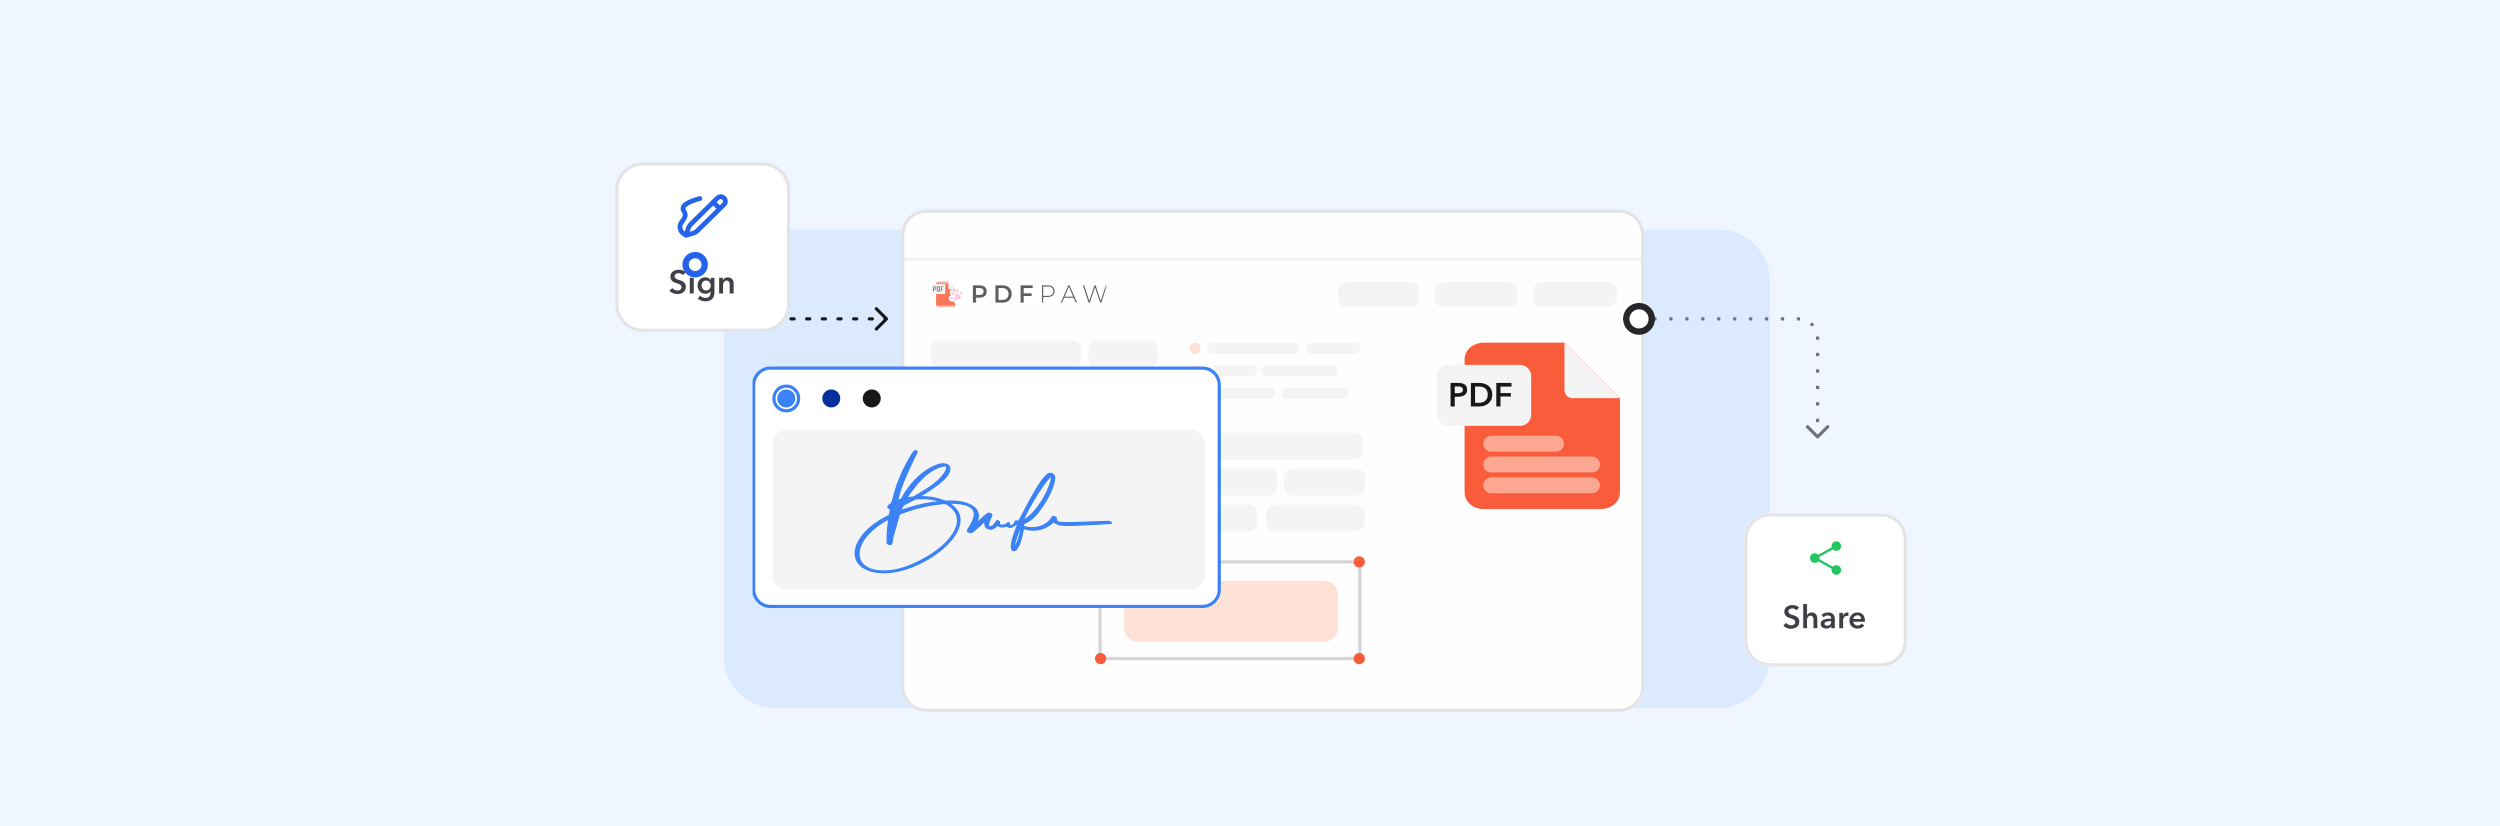 <svg width="784" height="259" viewBox="0 0 784 259" fill="none" xmlns="http://www.w3.org/2000/svg">
<rect width="784" height="259" fill="#EFF6FF"/>
<rect x="182" width="420" height="259" fill="#EFF6FF"/>
<path d="M227 88C227 79.163 234.163 72 243 72H539C547.837 72 555 79.163 555 88V206C555 214.837 547.837 222 539 222H243C234.163 222 227 214.837 227 206V88Z" fill="#DBEAFE"/>
<g clip-path="url(#clip0_861_13356)">
<g filter="url(#filter0_d_861_13356)">
<mask id="mask0_861_13356" style="mask-type:luminance" maskUnits="userSpaceOnUse" x="279" y="43" width="234" height="159">
<path d="M504.733 43.871H287.489C283.204 43.871 279.73 47.343 279.73 51.627V193.349C279.73 197.633 283.204 201.105 287.489 201.105H504.733C509.018 201.105 512.492 197.633 512.492 193.349V51.627C512.492 47.343 509.018 43.871 504.733 43.871Z" fill="white"/>
</mask>
<g mask="url(#mask0_861_13356)">
<path d="M505.616 43.871H287.311C283.514 43.871 280.436 47.253 280.436 51.425V197.782C280.436 201.953 283.514 205.335 287.311 205.335H505.616C509.413 205.335 512.491 201.953 512.491 197.782V51.425C512.491 47.253 509.413 43.871 505.616 43.871Z" fill="#FEFEFE"/>
<path d="M402.874 85.471H377.358C376.418 85.471 375.656 86.26 375.656 87.234C375.656 88.207 376.418 88.997 377.358 88.997H402.874C403.813 88.997 404.575 88.207 404.575 87.234C404.575 86.26 403.813 85.471 402.874 85.471Z" fill="#F4F4F5"/>
<path d="M421.927 85.471H408.384C407.45 85.471 406.691 86.26 406.691 87.234C406.691 88.207 407.45 88.997 408.384 88.997H421.927C422.861 88.997 423.619 88.207 423.619 87.234C423.619 86.26 422.861 85.471 421.927 85.471Z" fill="#F4F4F5"/>
<path d="M389.45 92.522H377.38C376.428 92.522 375.656 93.311 375.656 94.285C375.656 95.258 376.428 96.047 377.38 96.047H389.45C390.402 96.047 391.174 95.258 391.174 94.285C391.174 93.311 390.402 92.522 389.45 92.522Z" fill="#F4F4F5"/>
<path d="M414.852 92.522H394.297C393.351 92.522 392.584 93.311 392.584 94.285C392.584 95.258 393.351 96.047 394.297 96.047H414.852C415.799 96.047 416.565 95.258 416.565 94.285C416.565 93.311 415.799 92.522 414.852 92.522Z" fill="#F4F4F5"/>
<path d="M327.397 124.956H292.018C290.685 124.956 289.605 126.219 289.605 127.776V130.596C289.605 132.154 290.685 133.417 292.018 133.417H327.397C328.73 133.417 329.81 132.154 329.81 130.596V127.776C329.81 126.219 328.73 124.956 327.397 124.956Z" fill="#F4F4F5"/>
<path d="M317.43 113.675H292.816C291.043 113.675 289.605 114.937 289.605 116.495V119.315C289.605 120.873 291.043 122.136 292.816 122.136H317.43C319.203 122.136 320.64 120.873 320.64 119.315V116.495C320.64 114.937 319.203 113.675 317.43 113.675Z" fill="#F4F4F5"/>
<path d="M367.883 113.675H326.296C324.731 113.675 323.461 114.937 323.461 116.495V119.315C323.461 120.873 324.731 122.136 326.296 122.136H367.883C369.449 122.136 370.718 120.873 370.718 119.315V116.495C370.718 114.937 369.449 113.675 367.883 113.675Z" fill="#F4F4F5"/>
<path d="M421.735 113.675H376.836C375.406 113.675 374.246 114.937 374.246 116.495V119.315C374.246 120.873 375.406 122.136 376.836 122.136H421.735C423.165 122.136 424.325 120.873 424.325 119.315V116.495C424.325 114.937 423.165 113.675 421.735 113.675Z" fill="#F4F4F5"/>
<path d="M397.205 136.237H421.818C423.591 136.237 425.029 137.5 425.029 139.058V141.878C425.029 143.436 423.591 144.698 421.818 144.698H397.205C395.432 144.698 393.994 143.436 393.994 141.878V139.058C393.994 137.5 395.432 136.237 397.205 136.237Z" fill="#F4F4F5"/>
<path d="M346.751 136.237H388.338C389.904 136.237 391.174 137.5 391.174 139.058V141.878C391.174 143.436 389.904 144.698 388.338 144.698H346.751C345.186 144.698 343.916 143.436 343.916 141.878V139.058C343.916 137.5 345.186 136.237 346.751 136.237Z" fill="#F4F4F5"/>
<path d="M292.901 136.237H337.799C339.23 136.237 340.389 137.5 340.389 139.058V141.878C340.389 143.436 339.23 144.698 337.799 144.698H292.901C291.47 144.698 290.311 143.436 290.311 141.878V139.058C290.311 137.5 291.47 136.237 292.901 136.237Z" fill="#F4F4F5"/>
<path d="M394.926 124.956H335.226C333.793 124.956 332.631 126.219 332.631 127.776V130.596C332.631 132.154 333.793 133.417 335.226 133.417H394.926C396.359 133.417 397.522 132.154 397.522 130.596V127.776C397.522 126.219 396.359 124.956 394.926 124.956Z" fill="#F4F4F5"/>
<path d="M422.402 124.956H402.263C400.813 124.956 399.637 126.219 399.637 127.776V130.596C399.637 132.154 400.813 133.417 402.263 133.417H422.402C423.853 133.417 425.029 132.154 425.029 130.596V127.776C425.029 126.219 423.853 124.956 422.402 124.956Z" fill="#F4F4F5"/>
<path d="M373.54 87.234C373.54 86.26 372.751 85.471 371.777 85.471C370.803 85.471 370.014 86.26 370.014 87.234C370.014 88.207 370.803 88.997 371.777 88.997C372.751 88.997 373.54 88.207 373.54 87.234Z" fill="#FEE2D6"/>
<path d="M373.54 94.285C373.54 93.311 372.751 92.522 371.777 92.522C370.803 92.522 370.014 93.311 370.014 94.285C370.014 95.258 370.803 96.047 371.777 96.047C372.751 96.047 373.54 95.258 373.54 94.285Z" fill="#FEE2D6"/>
<path d="M395.124 99.573H377.349C376.414 99.573 375.656 100.362 375.656 101.335C375.656 102.309 376.414 103.098 377.349 103.098H395.124C396.058 103.098 396.816 102.309 396.816 101.335C396.816 100.362 396.058 99.573 395.124 99.573Z" fill="#F4F4F5"/>
<path d="M418.399 99.573H400.624C399.69 99.573 398.932 100.362 398.932 101.335C398.932 102.309 399.69 103.098 400.624 103.098H418.399C419.334 103.098 420.092 102.309 420.092 101.335C420.092 100.362 419.334 99.573 418.399 99.573Z" fill="#F4F4F5"/>
<path d="M373.54 101.335C373.54 100.362 372.751 99.573 371.777 99.573C370.803 99.573 370.014 100.362 370.014 101.335C370.014 102.309 370.803 103.098 371.777 103.098C372.751 103.098 373.54 102.309 373.54 101.335Z" fill="#FEE2D6"/>
<g opacity="0.84">
<path d="M344.147 66.24H289.178V74.293H344.147V66.24Z" fill="white"/>
<mask id="mask1_861_13356" style="mask-type:luminance" maskUnits="userSpaceOnUse" x="288" y="66" width="56" height="9">
<path d="M343.917 66.434H288.9V74.189H343.917V66.434Z" fill="white"/>
</mask>
<g mask="url(#mask1_861_13356)">
<path d="M296.751 68.799V73.503C296.751 73.941 296.411 74.296 295.992 74.296H291.312C290.892 74.296 290.553 73.941 290.553 73.503V67.033C290.553 66.595 290.892 66.24 291.312 66.24H294.446L296.751 68.799Z" fill="#F85C3A"/>
<path d="M296.75 68.799H294.951C294.672 68.799 294.445 68.562 294.445 68.27V66.24L296.75 68.799Z" fill="#F2F3F5"/>
<path d="M293.304 70.189H289.277C289.222 70.189 289.178 70.121 289.178 70.037V67.257C289.178 67.172 289.222 67.105 289.277 67.105H293.304C293.359 67.105 293.404 67.172 293.404 67.257V70.037C293.404 70.121 293.359 70.189 293.304 70.189Z" fill="#F2F3F5"/>
<path d="M289.767 69.449C289.738 69.449 289.713 69.442 289.689 69.43C289.666 69.418 289.654 69.398 289.654 69.371V67.901C289.654 67.88 289.662 67.862 289.678 67.848C289.695 67.833 289.716 67.825 289.741 67.825H290.156C290.242 67.825 290.321 67.842 290.392 67.873C290.463 67.905 290.518 67.957 290.56 68.029C290.6 68.1 290.621 68.196 290.621 68.314V68.332C290.621 68.45 290.6 68.546 290.558 68.617C290.515 68.689 290.458 68.741 290.385 68.774C290.313 68.806 290.232 68.823 290.143 68.823H289.88V69.371C289.88 69.398 289.868 69.418 289.844 69.43C289.821 69.442 289.795 69.449 289.767 69.449ZM289.88 68.636H290.143C290.222 68.636 290.284 68.612 290.329 68.565C290.374 68.518 290.396 68.445 290.396 68.348V68.321C290.396 68.223 290.374 68.15 290.329 68.104C290.284 68.058 290.222 68.034 290.143 68.034H289.88V68.636Z" fill="#3D4144"/>
<path d="M290.914 69.449C290.885 69.449 290.861 69.441 290.842 69.427C290.823 69.412 290.814 69.394 290.814 69.373V67.901C290.814 67.88 290.823 67.862 290.842 67.848C290.86 67.833 290.885 67.825 290.914 67.825H291.29C291.38 67.825 291.461 67.842 291.534 67.874C291.607 67.907 291.664 67.959 291.706 68.032C291.748 68.105 291.769 68.201 291.769 68.321V68.954C291.769 69.074 291.748 69.17 291.706 69.242C291.664 69.315 291.607 69.368 291.534 69.4C291.461 69.433 291.38 69.449 291.29 69.449L290.914 69.449ZM291.04 69.24H291.29C291.37 69.24 291.432 69.217 291.477 69.17C291.521 69.123 291.543 69.051 291.543 68.954V68.321C291.543 68.223 291.521 68.15 291.477 68.104C291.432 68.058 291.37 68.034 291.29 68.034H291.04V69.24Z" fill="#3D4144"/>
<path d="M292.144 69.449C292.115 69.449 292.09 69.442 292.066 69.43C292.043 69.418 292.031 69.398 292.031 69.371V67.903C292.031 67.878 292.042 67.859 292.063 67.846C292.084 67.832 292.107 67.825 292.131 67.825H292.877C292.902 67.825 292.921 67.837 292.932 67.859C292.943 67.881 292.949 67.904 292.949 67.927C292.949 67.956 292.943 67.981 292.931 68.002C292.919 68.023 292.901 68.034 292.877 68.034H292.257V68.543H292.586C292.61 68.543 292.628 68.552 292.64 68.572C292.652 68.591 292.658 68.613 292.658 68.638C292.658 68.659 292.652 68.679 292.641 68.699C292.63 68.719 292.611 68.729 292.586 68.729H292.257V69.371C292.257 69.398 292.245 69.418 292.221 69.43C292.198 69.442 292.172 69.449 292.144 69.449Z" fill="#3D4144"/>
<g filter="url(#filter1_d_861_13356)">
<path d="M294.016 70.189C294.451 69.608 295.178 70.136 295.33 70.431C295.33 70.431 295.143 69.174 295.939 69.046C296.736 68.919 296.969 69.369 297.05 70.085C297.05 70.085 297.633 69.617 298.072 70.171C298.511 70.725 298.123 71.424 297.612 71.772C297.612 71.772 299.842 74.685 300.441 76.853L297.72 78.383C297.72 78.383 296.524 76.993 295.177 73.483C295.177 73.483 294.006 74.002 293.504 72.581C293.264 71.854 294.211 71.682 294.211 71.682C294.211 71.682 293.653 70.674 294.016 70.189Z" fill="white"/>
<path d="M295.863 71.177C296.15 71.045 296.381 71.23 296.513 71.381C296.632 71.519 296.794 71.611 296.971 71.629C297.074 71.64 297.179 71.693 297.246 71.84C297.362 72.096 297.337 72.4 297.075 72.677C296.953 72.807 296.655 72.694 296.42 72.803C296.182 72.913 296.095 73.213 295.914 73.232C295.531 73.272 295.282 73.114 295.208 72.782C295.161 72.571 295.219 72.427 295.299 72.332C295.412 72.197 295.475 72.022 295.471 71.843C295.468 71.645 295.53 71.332 295.863 71.177Z" fill="#FFBFDE"/>
<path d="M296.571 70.227C296.563 69.907 296.376 69.653 296.154 69.659C295.932 69.665 295.758 69.929 295.766 70.248C295.774 70.567 295.96 70.822 296.182 70.816C296.405 70.81 296.578 70.546 296.571 70.227Z" fill="#FFBFDE"/>
<path d="M297.703 71.049C297.803 70.794 297.741 70.525 297.563 70.449C297.386 70.372 297.16 70.517 297.06 70.772C296.959 71.027 297.022 71.296 297.199 71.372C297.377 71.449 297.602 71.304 297.703 71.049Z" fill="#FFBFDE"/>
<path d="M295.187 71.436C295.351 71.269 295.307 70.943 295.088 70.707C294.87 70.47 294.559 70.414 294.394 70.58C294.23 70.746 294.274 71.073 294.493 71.309C294.712 71.546 295.023 71.602 295.187 71.436Z" fill="#FFBFDE"/>
<path d="M294.93 72.652C294.969 72.448 294.783 72.238 294.515 72.183C294.247 72.127 293.999 72.248 293.96 72.451C293.922 72.655 294.107 72.865 294.375 72.92C294.643 72.976 294.892 72.856 294.93 72.652Z" fill="#FFBFDE"/>
</g>
<path d="M338.379 72.905L336.617 67.49H337.017L338.69 72.665H338.491L340.215 67.49H340.578L342.287 72.665H342.095L343.783 67.49H344.153L342.399 72.905H341.999L340.341 67.9H340.437L338.779 72.905H338.379Z" fill="#3D4144"/>
<path d="M329.633 72.905L332.016 67.49H332.394L334.777 72.905H334.37L332.12 67.737H332.283L330.04 72.905H329.633ZM330.506 71.381L330.632 71.048H333.734L333.859 71.381H330.506Z" fill="#3D4144"/>
<path d="M323.762 72.905V67.49H325.62C326.053 67.49 326.426 67.562 326.737 67.707C327.048 67.851 327.288 68.06 327.455 68.333C327.623 68.601 327.707 68.929 327.707 69.316C327.707 69.692 327.623 70.017 327.455 70.29C327.288 70.564 327.048 70.772 326.737 70.917C326.426 71.061 326.053 71.133 325.62 71.133H323.969L324.139 70.948V72.905H323.762ZM324.139 70.971L323.969 70.778H325.62C326.177 70.778 326.599 70.651 326.885 70.398C327.176 70.141 327.322 69.78 327.322 69.316C327.322 68.846 327.176 68.485 326.885 68.233C326.599 67.975 326.177 67.846 325.62 67.846H323.969L324.139 67.652V70.971Z" fill="#3D4144"/>
<path d="M317.945 69.981H320.528V70.832H317.945V69.981ZM318.027 72.905H317.064V67.49H320.846V68.333H318.027V72.905Z" fill="#3D4144"/>
<path d="M309.172 72.905V67.49H311.437C312 67.49 312.493 67.603 312.917 67.83C313.342 68.057 313.673 68.372 313.91 68.774C314.146 69.176 314.264 69.651 314.264 70.197C314.264 70.739 314.146 71.213 313.91 71.621C313.673 72.023 313.342 72.338 312.917 72.564C312.493 72.791 312 72.905 311.437 72.905H309.172ZM310.135 72.054H311.393C311.782 72.054 312.118 71.977 312.399 71.822C312.686 71.667 312.905 71.451 313.058 71.172C313.216 70.894 313.295 70.569 313.295 70.197C313.295 69.821 313.216 69.496 313.058 69.223C312.905 68.944 312.686 68.728 312.399 68.573C312.118 68.418 311.782 68.341 311.393 68.341H310.135V72.054Z" fill="#3D4144"/>
<path d="M302.098 72.905V67.49H304.229C304.688 67.49 305.081 67.567 305.406 67.722C305.737 67.877 305.991 68.099 306.169 68.387C306.346 68.676 306.435 69.019 306.435 69.416C306.435 69.813 306.346 70.156 306.169 70.445C305.991 70.734 305.737 70.956 305.406 71.11C305.081 71.265 304.688 71.342 304.229 71.342H302.631L303.06 70.87V72.905H302.098ZM303.06 70.979L302.631 70.491H304.185C304.609 70.491 304.928 70.398 305.14 70.213C305.357 70.022 305.466 69.757 305.466 69.416C305.466 69.071 305.357 68.805 305.14 68.619C304.928 68.434 304.609 68.341 304.185 68.341H302.631L303.06 67.846V70.979Z" fill="#3D4144"/>
</g>
</g>
<path d="M439.419 66.434H419.106C417.703 66.434 416.566 67.591 416.566 69.019V71.604C416.566 73.032 417.703 74.19 419.106 74.19H439.419C440.822 74.19 441.959 73.032 441.959 71.604V69.019C441.959 67.591 440.822 66.434 439.419 66.434Z" fill="#F4F4F5"/>
<path d="M470.382 66.434H449.504C448.063 66.434 446.895 67.591 446.895 69.019V71.604C446.895 73.032 448.063 74.19 449.504 74.19H470.382C471.823 74.19 472.992 73.032 472.992 71.604V69.019C472.992 67.591 471.823 66.434 470.382 66.434Z" fill="#F4F4F5"/>
<path d="M501.417 66.434H480.539C479.098 66.434 477.93 67.591 477.93 69.019V71.604C477.93 73.032 479.098 74.19 480.539 74.19H501.417C502.858 74.19 504.027 73.032 504.027 71.604V69.019C504.027 67.591 502.858 66.434 501.417 66.434Z" fill="#F4F4F5"/>
<path d="M333.322 84.766H291.736C290.17 84.766 288.9 86.029 288.9 87.587V90.407C288.9 91.964 290.17 93.227 291.736 93.227H333.322C334.888 93.227 336.158 91.964 336.158 90.407V87.587C336.158 86.029 334.888 84.766 333.322 84.766Z" fill="#F4F4F5"/>
<path d="M357.29 96.047H291.75C290.176 96.047 288.9 97.205 288.9 98.633V101.218C288.9 102.646 290.176 103.803 291.75 103.803H357.29C358.863 103.803 360.139 102.646 360.139 101.218V98.633C360.139 97.205 358.863 96.047 357.29 96.047Z" fill="#F4F4F5"/>
<path d="M357.877 84.766H340.535C339.286 84.766 338.273 86.029 338.273 87.587V90.407C338.273 91.964 339.286 93.227 340.535 93.227H357.877C359.126 93.227 360.139 91.964 360.139 90.407V87.587C360.139 86.029 359.126 84.766 357.877 84.766Z" fill="#F4F4F5"/>
<path d="M279.73 59.383H512.491" stroke="#F4F4F5"/>
<path d="M505.014 102.863V132.511C505.014 135.347 502.343 137.647 499.049 137.647H462.264C458.969 137.647 456.299 135.347 456.299 132.511V90.608C456.299 87.771 458.969 85.471 462.264 85.471H487.616L505.014 102.863Z" fill="#F85C3A"/>
<path d="M505.014 102.863H490.274C487.91 102.863 487.615 100.931 487.615 99.965V85.471L505.014 102.863Z" fill="#F4F4F5"/>
<path d="M464.658 117.148H484.966" stroke="#FEE2D6" stroke-opacity="0.56" stroke-width="5" stroke-linecap="round"/>
<path d="M464.658 123.67H496.247" stroke="#FEE2D6" stroke-opacity="0.56" stroke-width="5" stroke-linecap="round"/>
<path d="M464.658 130.192H496.247" stroke="#FEE2D6" stroke-opacity="0.56" stroke-width="5" stroke-linecap="round"/>
<path d="M473.697 92.427H451.079C449.158 92.427 447.6 93.985 447.6 95.906V108.08C447.6 110.002 449.158 111.559 451.079 111.559H473.697C475.619 111.559 477.176 110.002 477.176 108.08V95.906C477.176 93.985 475.619 92.427 473.697 92.427Z" fill="#F4F4F5"/>
<path d="M451.896 98.083H454.308C454.733 98.083 455.115 98.121 455.456 98.198C455.797 98.275 456.09 98.4 456.333 98.574C456.576 98.748 456.765 98.97 456.897 99.242C457.029 99.513 457.095 99.84 457.095 100.222C457.095 100.633 457.019 100.977 456.866 101.256C456.713 101.534 456.504 101.76 456.239 101.934C455.982 102.101 455.679 102.223 455.331 102.299C454.983 102.376 454.614 102.414 454.224 102.414H453.212V105.471H451.896V98.083ZM454.13 101.308C454.346 101.308 454.551 101.294 454.746 101.266C454.941 101.231 455.115 101.176 455.268 101.099C455.421 101.016 455.543 100.904 455.633 100.765C455.724 100.626 455.769 100.445 455.769 100.222C455.769 100.007 455.724 99.833 455.633 99.701C455.543 99.561 455.421 99.454 455.268 99.377C455.122 99.301 454.951 99.252 454.757 99.231C454.569 99.203 454.374 99.189 454.172 99.189H453.212V101.308H454.13ZM458.268 98.083H460.888C461.368 98.083 461.852 98.146 462.339 98.271C462.826 98.396 463.264 98.605 463.654 98.897C464.044 99.182 464.36 99.561 464.605 100.035C464.848 100.501 464.97 101.082 464.97 101.777C464.97 102.424 464.848 102.981 464.605 103.447C464.36 103.913 464.044 104.296 463.654 104.595C463.264 104.894 462.826 105.117 462.339 105.263C461.852 105.402 461.368 105.471 460.888 105.471H458.268V98.083ZM460.679 104.324C461.02 104.324 461.361 104.285 461.702 104.209C462.043 104.125 462.35 103.99 462.621 103.802C462.899 103.607 463.125 103.346 463.3 103.019C463.473 102.692 463.561 102.278 463.561 101.777C463.561 101.249 463.473 100.817 463.3 100.483C463.125 100.149 462.899 99.889 462.621 99.701C462.35 99.513 462.043 99.384 461.702 99.315C461.361 99.245 461.02 99.21 460.679 99.21H459.583V104.324H460.679ZM466.239 98.083H471.01V99.231H467.555V101.256H470.812V102.362H467.555V105.471H466.239V98.083Z" fill="#18181B"/>
<path d="M423.444 154.217H341.975V184.535H423.444V154.217Z" stroke="#D4D4D8"/>
<path d="M342.152 155.274C343.126 155.274 343.915 154.485 343.915 153.512C343.915 152.538 343.126 151.749 342.152 151.749C341.178 151.749 340.389 152.538 340.389 153.512C340.389 154.485 341.178 155.274 342.152 155.274Z" fill="#F85C3A"/>
<path d="M342.152 186.298C343.126 186.298 343.915 185.509 343.915 184.535C343.915 183.562 343.126 182.773 342.152 182.773C341.178 182.773 340.389 183.562 340.389 184.535C340.389 185.509 341.178 186.298 342.152 186.298Z" fill="#F85C3A"/>
<path d="M423.267 186.298C424.241 186.298 425.031 185.509 425.031 184.535C425.031 183.562 424.241 182.773 423.267 182.773C422.293 182.773 421.504 183.562 421.504 184.535C421.504 185.509 422.293 186.298 423.267 186.298Z" fill="#F85C3A"/>
<path d="M423.267 155.98C424.241 155.98 425.031 155.19 425.031 154.217C425.031 153.243 424.241 152.454 423.267 152.454C422.293 152.454 421.504 153.243 421.504 154.217C421.504 155.19 422.293 155.98 423.267 155.98Z" fill="#F85C3A"/>
<path d="M412.334 160.21H353.791C351.453 160.21 349.559 162.104 349.559 164.44V175.017C349.559 177.353 351.453 179.247 353.791 179.247H412.334C414.671 179.247 416.566 177.353 416.566 175.017V164.44C416.566 162.104 414.671 160.21 412.334 160.21Z" fill="#FEE2D6"/>
<path d="M314.326 153.864H291.812C290.983 153.864 290.311 154.653 290.311 155.627C290.311 156.601 290.983 157.39 291.812 157.39H314.326C315.155 157.39 315.827 156.601 315.827 155.627C315.827 154.653 315.155 153.864 314.326 153.864Z" fill="#F4F4F5"/>
<path d="M331.138 153.864H319.189C318.364 153.864 317.695 154.653 317.695 155.627C317.695 156.601 318.364 157.39 319.189 157.39H331.138C331.964 157.39 332.632 156.601 332.632 155.627C332.632 154.653 331.964 153.864 331.138 153.864Z" fill="#F4F4F5"/>
<path d="M302.481 160.915H291.832C290.992 160.915 290.311 161.704 290.311 162.678C290.311 163.651 290.992 164.44 291.832 164.44H302.481C303.321 164.44 304.002 163.651 304.002 162.678C304.002 161.704 303.321 160.915 302.481 160.915Z" fill="#F4F4F5"/>
<path d="M324.895 160.915H306.758C305.923 160.915 305.246 161.704 305.246 162.678C305.246 163.651 305.923 164.44 306.758 164.44H324.895C325.729 164.44 326.406 163.651 326.406 162.678C326.406 161.704 325.729 160.915 324.895 160.915Z" fill="#F4F4F5"/>
</g>
<path d="M504.734 44.224H287.49C283.4 44.224 280.084 47.538 280.084 51.627V193.349C280.084 197.438 283.4 200.752 287.49 200.752H504.734C508.824 200.752 512.14 197.438 512.14 193.349V51.627C512.14 47.538 508.824 44.224 504.734 44.224Z" stroke="#E4E4E7"/>
</g>
<path d="M377.068 115.437H241.644C238.722 115.437 236.354 117.805 236.354 120.725V184.888C236.354 187.809 238.722 190.176 241.644 190.176H377.068C379.99 190.176 382.358 187.809 382.358 184.888V120.725C382.358 117.805 379.99 115.437 377.068 115.437Z" fill="white" stroke="#3B82F6"/>
<path d="M373.54 134.827H246.58C244.242 134.827 242.348 136.721 242.348 139.058V180.658C242.348 182.994 244.242 184.888 246.58 184.888H373.54C375.878 184.888 377.772 182.994 377.772 180.658V139.058C377.772 136.721 375.878 134.827 373.54 134.827Z" fill="#F4F4F5"/>
<path d="M250.46 124.956C250.46 122.814 248.723 121.078 246.581 121.078C244.438 121.078 242.701 122.814 242.701 124.956C242.701 127.098 244.438 128.834 246.581 128.834C248.723 128.834 250.46 127.098 250.46 124.956Z" stroke="#3B82F6"/>
<path d="M246.579 127.776C248.137 127.776 249.401 126.513 249.401 124.956C249.401 123.398 248.137 122.135 246.579 122.135C245.021 122.135 243.758 123.398 243.758 124.956C243.758 126.513 245.021 127.776 246.579 127.776Z" fill="#3B82F6"/>
<path d="M260.687 127.776C262.245 127.776 263.508 126.513 263.508 124.956C263.508 123.398 262.245 122.135 260.687 122.135C259.128 122.135 257.865 123.398 257.865 124.956C257.865 126.513 259.128 127.776 260.687 127.776Z" fill="#072F9E"/>
<path d="M273.382 127.776C274.94 127.776 276.203 126.513 276.203 124.956C276.203 123.398 274.94 122.135 273.382 122.135C271.824 122.135 270.561 123.398 270.561 124.956C270.561 126.513 271.824 127.776 273.382 127.776Z" fill="#18181B"/>
<path d="M328.887 148.552C329.324 148.348 329.786 148.461 330.131 148.705C330.494 148.96 330.763 149.386 330.741 149.804L330.714 150.14C330.545 151.839 329.779 153.796 328.8 155.653C327.885 157.39 326.779 159.052 325.779 160.352L325.359 160.887C323.574 163.097 322.12 163.671 320.961 164.259C320.979 164.51 320.997 164.782 321.019 165.098C321.364 165.198 321.696 165.313 322.036 165.373L322.341 165.421C325.471 165.875 327.868 164.686 329.223 163.202L329.373 163.033C329.694 162.655 329.83 162.397 329.939 162.23C329.999 162.138 330.069 162.045 330.181 162.002C330.292 161.959 330.413 161.98 330.542 162.019L330.692 162.067C331.018 162.184 331.181 162.323 331.242 162.519C331.272 162.619 331.272 162.722 331.273 162.806C331.275 162.896 331.277 162.978 331.298 163.067L331.325 163.169C331.355 163.266 331.392 163.345 331.445 163.413C331.513 163.501 331.615 163.582 331.785 163.65C332.134 163.791 332.74 163.873 333.828 163.9C335.995 163.953 339.988 163.786 347.445 163.523L347.571 163.521C347.695 163.523 347.82 163.538 347.939 163.578C348.1 163.633 348.245 163.731 348.371 163.892L348.526 164.087L348.277 164.118C348.203 164.128 348.129 164.14 348.052 164.15L347.822 164.173C340.471 164.545 336.676 164.798 334.431 164.759C333.306 164.739 332.558 164.646 331.94 164.453C331.352 164.27 330.891 163.997 330.343 163.63C330.121 163.825 329.9 164.026 329.671 164.222L329.411 164.44C327.563 165.944 324.357 166.861 320.943 165.724C320.67 167.29 320.345 169.004 319.739 170.492L319.61 170.796C319.545 170.943 319.335 171.349 319.093 171.738C318.971 171.932 318.839 172.126 318.71 172.281C318.646 172.359 318.581 172.43 318.516 172.487C318.469 172.529 318.418 172.567 318.365 172.594L318.311 172.618C318.122 172.687 317.903 172.672 317.721 172.608C317.564 172.553 317.41 172.45 317.33 172.301L317.3 172.234C317.138 171.778 317.148 171.155 317.249 170.473C317.35 169.786 317.548 169.017 317.781 168.26C318.246 166.748 318.855 165.258 319.129 164.526L319.144 164.491C319.122 164.483 319.093 164.472 319.055 164.459C318.971 164.429 318.854 164.388 318.696 164.333C318.279 164.67 317.787 165.068 317.293 165.262C317.031 165.365 316.757 165.416 316.485 165.362C316.235 165.313 316.002 165.177 315.79 164.941C315.016 165.162 314.5 165.274 314.057 165.241C313.62 165.208 313.268 165.036 312.823 164.735C312.615 164.942 312.051 165.486 311.396 165.763L311.238 165.823C310.81 165.971 310.311 165.935 309.893 165.779C309.504 165.632 309.156 165.37 309.01 165.019L308.983 164.948C308.771 164.305 308.896 163.697 308.987 163.336C308.988 163.331 308.989 163.326 308.991 163.321C307.05 165.051 306.142 165.873 305.657 166.296C305.412 166.511 305.271 166.628 305.157 166.71C305.099 166.752 305.049 166.784 304.997 166.815L304.827 166.914C304.69 166.994 304.519 167.019 304.354 167.013C304.188 167.006 304.016 166.967 303.866 166.903C303.718 166.84 303.578 166.748 303.493 166.626C303.402 166.494 303.377 166.331 303.469 166.167L303.682 165.806C303.763 165.674 303.851 165.533 303.943 165.383C304.128 165.082 304.332 164.744 304.531 164.383C304.93 163.661 305.306 162.851 305.471 162.052C305.635 161.256 305.588 160.486 305.16 159.826C304.757 159.207 304.004 158.662 302.714 158.29L302.449 158.218C301.703 158.029 300.663 157.885 299.662 157.816C298.861 157.761 298.095 157.754 297.53 157.804C298.999 158.662 299.974 159.672 300.518 160.786C301.078 161.934 301.175 163.179 300.902 164.459C300.357 167.011 298.337 169.708 295.545 172.101C292.75 174.497 289.163 176.603 285.455 177.97C281.863 179.293 278.145 179.926 274.914 179.444L274.603 179.394C272.093 178.96 270.331 178.004 269.299 176.704C268.264 175.402 267.977 173.772 268.381 172.03C269.188 168.556 272.743 164.616 278.659 161.755L278.782 161.689C278.812 161.67 278.834 161.653 278.852 161.633C278.886 161.596 278.918 161.537 278.953 161.409C278.988 161.28 279.022 161.098 279.071 160.821C279.118 160.547 279.18 160.187 279.27 159.709L279.276 159.624C279.276 159.622 279.276 159.62 279.276 159.618C279.082 159.544 278.923 159.48 278.8 159.418C278.663 159.348 278.547 159.269 278.484 159.167C278.451 159.112 278.434 159.051 278.436 158.986C278.438 158.923 278.458 158.863 278.486 158.81C278.54 158.706 278.636 158.598 278.752 158.481L278.9 158.342C279.054 158.206 279.227 158.077 279.422 157.966L279.485 157.92C279.548 157.861 279.614 157.763 279.682 157.613C279.773 157.416 279.86 157.147 279.958 156.8C280.15 156.116 280.383 155.128 280.759 153.872C281.515 151.348 282.865 147.693 285.726 142.883L285.964 142.498C286.19 142.15 286.378 141.91 286.527 141.74C286.723 141.518 286.863 141.409 286.902 141.37L286.971 141.303L287.058 141.342C287.229 141.418 287.359 141.476 287.531 141.554L287.663 141.612L287.601 141.742C285.225 146.736 282.705 151.631 281.462 156.951C281.544 156.923 281.626 156.898 281.707 156.873C281.875 156.821 282.037 156.773 282.189 156.716C282.494 156.602 282.726 156.464 282.846 156.236L283.039 155.879C284.041 154.067 285.565 151.923 287.498 150.028C289.559 148.008 292.091 146.266 294.955 145.524L295.158 145.48C295.641 145.397 296.19 145.439 296.662 145.589C297.196 145.759 297.676 146.082 297.811 146.567L297.851 146.745C298.007 147.641 297.498 148.615 296.695 149.559C295.83 150.574 294.588 151.597 293.316 152.519C292.042 153.441 290.73 154.267 289.723 154.886C289.218 155.196 288.793 155.453 288.484 155.645C288.422 155.684 288.366 155.721 288.315 155.753C291.311 155.75 293.081 156.108 294.305 156.469C294.625 156.563 294.907 156.658 295.162 156.745C295.418 156.833 295.644 156.912 295.857 156.98C296.283 157.113 296.644 157.192 297.046 157.175L297.631 157.156C300.53 157.101 303.013 157.589 304.66 158.536C305.541 159.042 306.191 159.685 306.531 160.455C306.851 161.178 306.891 162 306.609 162.901L306.549 163.082C306.381 163.552 306.236 163.911 306.127 164.172C306.231 164.073 306.355 163.957 306.5 163.827L308.241 162.27C308.648 161.907 308.905 161.681 309.078 161.531C309.432 161.225 309.455 161.228 309.685 161.065L309.733 161.035C309.847 160.972 309.987 160.951 310.119 160.953C310.275 160.956 310.44 160.991 310.584 161.051C310.727 161.109 310.864 161.196 310.952 161.314C311.033 161.422 311.07 161.557 311.026 161.7L311.003 161.761C310.56 162.712 310.24 163.324 310.086 163.853C309.945 164.341 309.95 164.749 310.153 165.278C310.719 165.308 311.208 165.024 311.616 164.631C312.045 164.218 312.367 163.704 312.58 163.365L312.641 163.269L312.748 163.308C312.976 163.39 313.133 163.441 313.221 163.475C313.267 163.493 313.312 163.512 313.347 163.538C313.39 163.569 313.425 163.615 313.434 163.678C313.44 163.726 313.428 163.773 313.422 163.795C313.415 163.826 313.408 163.853 313.401 163.891C313.389 163.962 313.381 164.073 313.408 164.249L313.422 164.321C313.461 164.48 313.54 164.581 313.656 164.643C313.798 164.72 314.018 164.751 314.34 164.715L314.662 164.67C315.35 164.55 315.629 164.337 315.792 164.188C315.816 164.166 315.839 164.144 315.861 164.123C315.883 164.102 315.905 164.081 315.928 164.061C315.971 164.023 316.022 163.982 316.087 163.957C316.194 163.916 316.302 163.932 316.422 163.984L316.544 164.046L316.63 164.096L316.613 164.194C316.568 164.44 316.532 164.616 316.508 164.741C316.486 164.848 316.476 164.91 316.472 164.949C316.475 164.95 316.478 164.952 316.482 164.954C316.577 164.94 316.68 164.926 316.769 164.914C316.876 164.898 316.972 164.881 317.054 164.854L317.289 164.768C317.8 164.559 318.038 164.308 318.15 164.115C318.215 164.003 318.241 163.907 318.252 163.84C318.257 163.806 318.258 163.779 318.258 163.762C318.258 163.754 318.258 163.747 318.258 163.743V163.728C318.258 163.727 318.258 163.723 318.258 163.719C318.258 163.716 318.258 163.711 318.26 163.704C318.26 163.701 318.262 163.683 318.272 163.664L318.273 163.663L318.325 163.577C318.38 163.498 318.45 163.44 318.528 163.405C318.632 163.358 318.741 163.356 318.837 163.382C319.014 163.429 319.178 163.583 319.191 163.785C319.201 163.774 319.212 163.763 319.223 163.75C319.394 163.54 319.65 163.119 319.976 162.536C320.625 161.374 321.525 159.614 322.538 157.718C323.55 155.825 324.671 153.802 325.757 152.127C326.3 151.29 326.837 150.537 327.347 149.931C327.855 149.326 328.346 148.858 328.8 148.597L328.887 148.552ZM296.978 158.134C296.663 157.947 296.4 157.871 296.072 157.88L295.926 157.889C291.111 158.339 286.881 159.411 283.002 160.855L282.231 161.149C282.208 161.158 282.187 161.163 282.176 161.166C282.169 161.168 282.166 161.169 282.163 161.17C282.16 161.17 282.159 161.171 282.159 161.171C282.166 161.168 282.163 161.165 282.146 161.189C282.103 161.251 282.033 161.407 281.9 161.813C281.638 162.614 281.153 164.313 280.148 167.955L280.042 168.362C279.82 169.265 279.775 169.827 279.694 170.2C279.651 170.399 279.592 170.578 279.442 170.675C279.331 170.746 279.194 170.756 279.039 170.738L278.878 170.712C278.678 170.671 278.514 170.608 278.397 170.511C278.29 170.421 278.228 170.308 278.212 170.178L278.207 170.121C278.136 167.286 278.594 163.692 278.716 162.774C278.644 162.801 278.554 162.839 278.448 162.889C278.174 163.018 277.796 163.216 277.35 163.477C276.458 163.998 275.295 164.771 274.133 165.741C271.803 167.687 269.515 170.402 269.382 173.471L269.376 173.743C269.378 175.092 269.843 176.167 270.644 176.99C271.501 177.871 272.752 178.472 274.258 178.795C277.272 179.443 281.268 178.972 285.026 177.478L285.618 177.236C291.7 174.715 296.444 171.145 298.752 167.625C299.943 165.81 300.477 164.021 300.232 162.402C300.003 160.889 299.089 159.499 297.339 158.359L296.978 158.134ZM280.213 162.415C280.19 162.472 280.168 162.532 280.148 162.595C280.132 162.647 280.118 162.7 280.104 162.754C280.14 162.642 280.176 162.528 280.213 162.415ZM319.983 165.229C319.814 165.66 319.275 167.052 318.81 168.473C318.531 169.328 318.279 170.188 318.152 170.854C318.088 171.188 318.057 171.465 318.065 171.664C318.068 171.727 318.076 171.778 318.085 171.819C319.349 169.845 319.89 167.646 320.227 165.381C320.099 165.297 320.06 165.268 320.029 165.251C320.015 165.244 320.005 165.238 319.983 165.229ZM281.385 159.215C281.232 159.25 281.117 159.288 281.028 159.333C280.905 159.396 280.831 159.474 280.774 159.59C280.713 159.715 280.671 159.884 280.624 160.135C280.585 160.343 280.542 160.604 280.481 160.92C280.538 160.911 280.582 160.897 280.619 160.875C280.686 160.836 280.749 160.766 280.824 160.627C280.899 160.486 280.977 160.291 281.081 160.018C281.163 159.799 281.262 159.534 281.385 159.215ZM294.953 157.254C292.469 156.412 290.07 156.235 287.676 156.419L287.16 156.464C287.085 156.472 286.965 156.512 286.784 156.596C286.606 156.679 286.385 156.796 286.11 156.944C285.699 157.165 285.176 157.45 284.521 157.781L283.821 158.126C283.61 158.227 283.466 158.31 283.355 158.399C283.247 158.487 283.166 158.586 283.086 158.724C283.005 158.867 282.926 159.049 282.823 159.306C282.739 159.516 282.637 159.772 282.508 160.087C282.532 160.081 282.559 160.075 282.588 160.068C282.763 160.02 283.006 159.941 283.318 159.838C283.941 159.632 284.827 159.332 285.959 159.004C288.108 158.38 291.142 157.653 294.953 157.254ZM282.111 157.6C281.762 157.696 281.473 157.804 281.276 157.951C281.162 158.036 281.084 158.131 281.043 158.237C281.014 158.311 281.001 158.398 281.009 158.501C281.374 158.413 281.633 158.28 281.811 158.112C281.96 157.973 282.058 157.803 282.111 157.6ZM284.466 156.895C284.248 156.943 284.104 156.98 284.003 157.025C283.908 157.067 283.859 157.113 283.823 157.175C283.812 157.194 283.802 157.215 283.792 157.239C283.972 157.156 284.219 157.041 284.457 156.924C284.487 156.91 284.517 156.893 284.548 156.878C284.519 156.883 284.492 156.89 284.466 156.895ZM296.705 146.192C296.597 146.108 296.414 146.053 296.114 146.088L295.979 146.108C293.237 146.605 290.764 148.42 288.737 150.498C286.823 152.46 285.32 154.642 284.374 156.131C285.587 155.977 286.136 155.91 286.406 155.869C286.553 155.846 286.601 155.832 286.623 155.822C286.632 155.818 286.639 155.814 286.653 155.804C286.667 155.794 286.691 155.777 286.723 155.757L288.104 154.916C291.31 152.983 294.35 151.177 296.305 148.252L296.42 148.068C296.681 147.626 296.885 147.088 296.887 146.681C296.888 146.45 296.826 146.287 296.705 146.192ZM329.69 149.264C328.883 149.938 327.913 151.119 326.911 152.535C325.877 153.993 324.816 155.689 323.873 157.309C322.931 158.929 322.108 160.471 321.551 161.62C321.273 162.196 321.061 162.671 320.935 163.006C320.893 163.12 320.862 163.216 320.84 163.292C323.644 161.782 326.128 158.416 327.766 155.317C328.605 153.732 329.217 152.226 329.534 151.092C329.694 150.524 329.778 150.056 329.782 149.721C329.784 149.553 329.767 149.429 329.735 149.345C329.721 149.308 329.706 149.282 329.69 149.264Z" fill="#3B82F6" stroke="#3B82F6" stroke-width="0.4"/>
</g>
<path d="M278.354 99.646C278.549 99.842 278.549 100.158 278.354 100.354L275.172 103.536C274.976 103.731 274.66 103.731 274.464 103.536C274.269 103.34 274.269 103.024 274.464 102.828L277.293 100L274.464 97.172C274.269 96.976 274.269 96.66 274.464 96.465C274.66 96.269 274.976 96.269 275.172 96.465L278.354 99.646ZM277.509 100.5C277.233 100.5 277.009 100.276 277.009 100C277.009 99.724 277.233 99.5 277.509 99.5V100.5ZM273.582 99.5C273.858 99.5 274.082 99.724 274.082 100C274.082 100.276 273.858 100.5 273.582 100.5V99.5ZM272.6 100.5C272.324 100.5 272.1 100.276 272.1 100C272.1 99.724 272.324 99.5 272.6 99.5V100.5ZM268.673 99.5C268.949 99.5 269.173 99.724 269.173 100C269.173 100.276 268.949 100.5 268.673 100.5V99.5ZM267.691 100.5C267.415 100.5 267.191 100.276 267.191 100C267.191 99.724 267.415 99.5 267.691 99.5V100.5ZM263.764 99.5C264.04 99.5 264.264 99.724 264.264 100C264.264 100.276 264.04 100.5 263.764 100.5V99.5ZM262.782 100.5C262.506 100.5 262.282 100.276 262.282 100C262.282 99.724 262.506 99.5 262.782 99.5V100.5ZM258.855 99.5C259.131 99.5 259.355 99.724 259.355 100C259.355 100.276 259.131 100.5 258.855 100.5V99.5ZM257.873 100.5C257.597 100.5 257.373 100.276 257.373 100C257.373 99.724 257.597 99.5 257.873 99.5V100.5ZM253.945 99.5C254.222 99.5 254.445 99.724 254.445 100C254.445 100.276 254.222 100.5 253.945 100.5V99.5ZM252.964 100.5C252.687 100.5 252.464 100.276 252.464 100C252.464 99.724 252.687 99.5 252.964 99.5V100.5ZM249.036 99.5C249.313 99.5 249.536 99.724 249.536 100C249.536 100.276 249.313 100.5 249.036 100.5V99.5ZM248.055 100.5C247.778 100.5 247.555 100.276 247.555 100C247.555 99.724 247.778 99.5 248.055 99.5V100.5ZM244.127 99.5C244.403 99.5 244.627 99.724 244.627 100C244.627 100.276 244.403 100.5 244.127 100.5V99.5ZM243.145 100.5C242.869 100.5 242.645 100.276 242.645 100C242.645 99.724 242.869 99.5 243.145 99.5V100.5ZM239.218 99.5C239.494 99.5 239.718 99.724 239.718 100C239.718 100.276 239.494 100.5 239.218 100.5V99.5ZM238.236 100.5C237.96 100.5 237.736 100.276 237.736 100C237.736 99.724 237.96 99.5 238.236 99.5V100.5ZM234.309 99.5C234.585 99.5 234.809 99.724 234.809 100C234.809 100.276 234.585 100.5 234.309 100.5V99.5ZM233.327 100.5C233.051 100.5 232.827 100.276 232.827 100C232.827 99.724 233.051 99.5 233.327 99.5V100.5ZM229.4 99.5C229.676 99.5 229.9 99.724 229.9 100C229.9 100.276 229.676 100.5 229.4 100.5V99.5ZM228.418 100.5C228.142 100.5 227.918 100.276 227.918 100C227.918 99.724 228.142 99.5 228.418 99.5V100.5ZM224.491 99.5C224.767 99.5 224.991 99.724 224.991 100C224.991 100.276 224.767 100.5 224.491 100.5V99.5ZM223.49 100.48C223.215 100.459 223.009 100.218 223.03 99.943C223.052 99.668 223.292 99.462 223.568 99.483L223.49 100.48ZM220.428 98.183C220.638 98.362 220.663 98.677 220.483 98.887C220.304 99.097 219.988 99.122 219.778 98.943L220.428 98.183ZM219.057 98.222C218.878 98.012 218.903 97.696 219.113 97.517C219.322 97.337 219.638 97.362 219.818 97.572L219.057 98.222ZM218.517 94.433C218.538 94.708 218.332 94.948 218.057 94.97C217.782 94.991 217.541 94.785 217.52 94.51L218.517 94.433ZM217.5 93.6C217.5 93.324 217.724 93.1 218 93.1C218.276 93.1 218.5 93.324 218.5 93.6H217.5ZM218.5 90.4C218.5 90.676 218.276 90.9 218 90.9C217.724 90.9 217.5 90.676 217.5 90.4H218.5ZM217.5 89.6C217.5 89.324 217.724 89.1 218 89.1C218.276 89.1 218.5 89.324 218.5 89.6H217.5ZM218.5 86.4C218.5 86.676 218.276 86.9 218 86.9C217.724 86.9 217.5 86.676 217.5 86.4H218.5ZM278 100V100.5H277.509V100V99.5H278V100ZM273.582 100V100.5H272.6V100V99.5H273.582V100ZM268.673 100V100.5H267.691V100V99.5H268.673V100ZM263.764 100V100.5H262.782V100V99.5H263.764V100ZM258.855 100V100.5H257.873V100V99.5H258.855V100ZM253.945 100V100.5H252.964V100V99.5H253.945V100ZM249.036 100V100.5H248.055V100V99.5H249.036V100ZM244.127 100V100.5H243.145V100V99.5H244.127V100ZM239.218 100V100.5H238.236V100V99.5H239.218V100ZM234.309 100V100.5H233.327V100V99.5H234.309V100ZM229.4 100V100.5H228.418V100V99.5H229.4V100ZM224.491 100V100.5H224V100V99.5H224.491V100ZM224 100V100.5C223.828 100.5 223.658 100.493 223.49 100.48L223.529 99.982L223.568 99.483C223.71 99.494 223.854 99.5 224 99.5V100ZM220.103 98.562L219.778 98.943C219.52 98.721 219.279 98.48 219.057 98.222L219.437 97.897L219.818 97.572C220.005 97.791 220.209 97.995 220.428 98.183L220.103 98.562ZM218.018 94.471L217.52 94.51C217.507 94.342 217.5 94.171 217.5 94H218H218.5C218.5 94.146 218.506 94.29 218.517 94.433L218.018 94.471ZM218 94H217.5V93.6H218H218.5V94H218ZM218 90.4H217.5V89.6H218H218.5V90.4H218ZM218 86.4H217.5V86H218H218.5V86.4H218ZM278.354 99.646C278.549 99.842 278.549 100.158 278.354 100.354L275.172 103.536C274.976 103.731 274.66 103.731 274.464 103.536C274.269 103.34 274.269 103.024 274.464 102.828L277.293 100L274.464 97.172C274.269 96.976 274.269 96.66 274.464 96.465C274.66 96.269 274.976 96.269 275.172 96.465L278.354 99.646ZM277.509 100.5C277.233 100.5 277.009 100.276 277.009 100C277.009 99.724 277.233 99.5 277.509 99.5V100.5ZM273.582 99.5C273.858 99.5 274.082 99.724 274.082 100C274.082 100.276 273.858 100.5 273.582 100.5V99.5ZM272.6 100.5C272.324 100.5 272.1 100.276 272.1 100C272.1 99.724 272.324 99.5 272.6 99.5V100.5ZM268.673 99.5C268.949 99.5 269.173 99.724 269.173 100C269.173 100.276 268.949 100.5 268.673 100.5V99.5ZM267.691 100.5C267.415 100.5 267.191 100.276 267.191 100C267.191 99.724 267.415 99.5 267.691 99.5V100.5ZM263.764 99.5C264.04 99.5 264.264 99.724 264.264 100C264.264 100.276 264.04 100.5 263.764 100.5V99.5ZM262.782 100.5C262.506 100.5 262.282 100.276 262.282 100C262.282 99.724 262.506 99.5 262.782 99.5V100.5ZM258.855 99.5C259.131 99.5 259.355 99.724 259.355 100C259.355 100.276 259.131 100.5 258.855 100.5V99.5ZM257.873 100.5C257.597 100.5 257.373 100.276 257.373 100C257.373 99.724 257.597 99.5 257.873 99.5V100.5ZM253.945 99.5C254.222 99.5 254.445 99.724 254.445 100C254.445 100.276 254.222 100.5 253.945 100.5V99.5ZM252.964 100.5C252.687 100.5 252.464 100.276 252.464 100C252.464 99.724 252.687 99.5 252.964 99.5V100.5ZM249.036 99.5C249.313 99.5 249.536 99.724 249.536 100C249.536 100.276 249.313 100.5 249.036 100.5V99.5ZM248.055 100.5C247.778 100.5 247.555 100.276 247.555 100C247.555 99.724 247.778 99.5 248.055 99.5V100.5ZM244.127 99.5C244.403 99.5 244.627 99.724 244.627 100C244.627 100.276 244.403 100.5 244.127 100.5V99.5ZM243.145 100.5C242.869 100.5 242.645 100.276 242.645 100C242.645 99.724 242.869 99.5 243.145 99.5V100.5ZM239.218 99.5C239.494 99.5 239.718 99.724 239.718 100C239.718 100.276 239.494 100.5 239.218 100.5V99.5ZM238.236 100.5C237.96 100.5 237.736 100.276 237.736 100C237.736 99.724 237.96 99.5 238.236 99.5V100.5ZM234.309 99.5C234.585 99.5 234.809 99.724 234.809 100C234.809 100.276 234.585 100.5 234.309 100.5V99.5ZM233.327 100.5C233.051 100.5 232.827 100.276 232.827 100C232.827 99.724 233.051 99.5 233.327 99.5V100.5ZM229.4 99.5C229.676 99.5 229.9 99.724 229.9 100C229.9 100.276 229.676 100.5 229.4 100.5V99.5ZM228.418 100.5C228.142 100.5 227.918 100.276 227.918 100C227.918 99.724 228.142 99.5 228.418 99.5V100.5ZM224.491 99.5C224.767 99.5 224.991 99.724 224.991 100C224.991 100.276 224.767 100.5 224.491 100.5V99.5ZM223.49 100.48C223.215 100.459 223.009 100.218 223.03 99.943C223.052 99.668 223.292 99.462 223.568 99.483L223.49 100.48ZM220.428 98.183C220.638 98.362 220.663 98.677 220.483 98.887C220.304 99.097 219.988 99.122 219.778 98.943L220.428 98.183ZM219.057 98.222C218.878 98.012 218.903 97.696 219.113 97.517C219.322 97.337 219.638 97.362 219.818 97.572L219.057 98.222ZM218.517 94.433C218.538 94.708 218.332 94.948 218.057 94.97C217.782 94.991 217.541 94.785 217.52 94.51L218.517 94.433ZM217.5 93.6C217.5 93.324 217.724 93.1 218 93.1C218.276 93.1 218.5 93.324 218.5 93.6H217.5ZM218.5 90.4C218.5 90.676 218.276 90.9 218 90.9C217.724 90.9 217.5 90.676 217.5 90.4H218.5ZM217.5 89.6C217.5 89.324 217.724 89.1 218 89.1C218.276 89.1 218.5 89.324 218.5 89.6H217.5ZM218.5 86.4C218.5 86.676 218.276 86.9 218 86.9C217.724 86.9 217.5 86.676 217.5 86.4H218.5ZM278 100V100.5H277.509V100V99.5H278V100ZM273.582 100V100.5H272.6V100V99.5H273.582V100ZM268.673 100V100.5H267.691V100V99.5H268.673V100ZM263.764 100V100.5H262.782V100V99.5H263.764V100ZM258.855 100V100.5H257.873V100V99.5H258.855V100ZM253.945 100V100.5H252.964V100V99.5H253.945V100ZM249.036 100V100.5H248.055V100V99.5H249.036V100ZM244.127 100V100.5H243.145V100V99.5H244.127V100ZM239.218 100V100.5H238.236V100V99.5H239.218V100ZM234.309 100V100.5H233.327V100V99.5H234.309V100ZM229.4 100V100.5H228.418V100V99.5H229.4V100ZM224.491 100V100.5H224V100V99.5H224.491V100ZM224 100V100.5C223.828 100.5 223.658 100.493 223.49 100.48L223.529 99.982L223.568 99.483C223.71 99.494 223.854 99.5 224 99.5V100ZM220.103 98.562L219.778 98.943C219.52 98.721 219.279 98.48 219.057 98.222L219.437 97.897L219.818 97.572C220.005 97.791 220.209 97.995 220.428 98.183L220.103 98.562ZM218.018 94.471L217.52 94.51C217.507 94.342 217.5 94.171 217.5 94H218H218.5C218.5 94.146 218.506 94.29 218.517 94.433L218.018 94.471ZM218 94H217.5V93.6H218H218.5V94H218ZM218 90.4H217.5V89.6H218H218.5V90.4H218ZM218 86.4H217.5V86H218H218.5V86.4H218Z" fill="#18181B"/>
<g filter="url(#filter2_d_861_13356)">
<path d="M190 37.548C190 32.827 193.827 29 198.548 29H236.161C240.882 29 244.71 32.827 244.71 37.548V73.452C244.71 78.173 240.882 82 236.161 82H198.548C193.827 82 190 78.173 190 73.452V37.548Z" fill="white"/>
<path d="M198.549 29.427H236.162C240.647 29.427 244.283 33.063 244.283 37.548V73.452C244.283 77.937 240.647 81.573 236.162 81.573H198.549C194.064 81.573 190.428 77.937 190.428 73.452V37.548C190.428 33.063 194.064 29.427 198.549 29.427Z" stroke="#E4E4E7"/>
<path d="M212.182 51.796L214.278 51.181C214.838 51.017 215.347 50.718 215.759 50.311L224.049 42.147C224.621 41.584 224.621 40.671 224.049 40.108C223.477 39.545 222.551 39.545 221.979 40.108L220.662 41.405M212.182 51.796L212.807 49.731C212.973 49.18 213.277 48.679 213.689 48.273L220.662 41.405M212.182 51.796C212.182 51.796 210.23 51.027 210.23 49.105C210.23 47.182 212.963 46.413 211.404 44.107C209.846 41.8 216.476 40.262 216.476 40.262M220.662 41.405L222.721 43.434" stroke="#2563EB" stroke-width="1.5" stroke-linecap="round" stroke-linejoin="round"/>
<path d="M211.173 64.288C211.036 64.11 210.841 63.963 210.588 63.847C210.342 63.724 210.092 63.662 209.839 63.662C209.689 63.662 209.538 63.683 209.388 63.724C209.237 63.758 209.1 63.816 208.977 63.898C208.854 63.973 208.752 64.076 208.67 64.206C208.594 64.329 208.557 64.479 208.557 64.657C208.557 64.821 208.591 64.961 208.659 65.078C208.728 65.194 208.82 65.293 208.936 65.375C209.059 65.457 209.206 65.529 209.377 65.591C209.548 65.652 209.736 65.714 209.942 65.775C210.174 65.85 210.414 65.936 210.66 66.032C210.913 66.127 211.142 66.254 211.347 66.411C211.559 66.569 211.73 66.767 211.86 67.006C211.997 67.246 212.065 67.543 212.065 67.899C212.065 68.288 211.993 68.63 211.85 68.924C211.706 69.212 211.515 69.451 211.275 69.642C211.036 69.834 210.755 69.978 210.434 70.073C210.113 70.169 209.774 70.217 209.418 70.217C208.947 70.217 208.485 70.132 208.034 69.96C207.582 69.783 207.213 69.523 206.926 69.181L207.849 68.319C208.027 68.565 208.263 68.76 208.557 68.904C208.858 69.047 209.152 69.119 209.439 69.119C209.589 69.119 209.743 69.102 209.901 69.068C210.058 69.027 210.198 68.962 210.321 68.873C210.451 68.784 210.554 68.675 210.629 68.545C210.711 68.408 210.752 68.241 210.752 68.042C210.752 67.851 210.708 67.694 210.619 67.57C210.53 67.44 210.41 67.331 210.26 67.242C210.109 67.146 209.931 67.064 209.726 66.996C209.521 66.927 209.306 66.856 209.08 66.781C208.861 66.712 208.642 66.63 208.423 66.534C208.205 66.439 208.006 66.312 207.828 66.155C207.658 65.998 207.517 65.806 207.408 65.58C207.298 65.348 207.244 65.061 207.244 64.719C207.244 64.349 207.319 64.031 207.469 63.765C207.627 63.498 207.828 63.279 208.075 63.108C208.328 62.93 208.612 62.8 208.926 62.718C209.248 62.629 209.572 62.585 209.901 62.585C210.27 62.585 210.643 62.65 211.019 62.78C211.402 62.91 211.733 63.105 212.014 63.365L211.173 64.288ZM213.319 65.108H214.55V70.032H213.319V65.108ZM213.144 63.436C213.144 63.238 213.216 63.067 213.36 62.923C213.51 62.773 213.698 62.698 213.924 62.698C214.15 62.698 214.338 62.77 214.488 62.913C214.645 63.05 214.724 63.224 214.724 63.436C214.724 63.648 214.645 63.826 214.488 63.97C214.338 64.107 214.15 64.175 213.924 64.175C213.698 64.175 213.51 64.103 213.36 63.959C213.216 63.809 213.144 63.635 213.144 63.436ZM221.049 65.108V69.591C221.049 70.036 220.994 70.436 220.885 70.791C220.776 71.154 220.605 71.458 220.372 71.704C220.146 71.957 219.859 72.152 219.51 72.289C219.162 72.426 218.748 72.494 218.269 72.494C218.071 72.494 217.859 72.477 217.633 72.443C217.414 72.409 217.195 72.358 216.977 72.289C216.765 72.221 216.559 72.135 216.361 72.033C216.163 71.93 215.985 71.814 215.828 71.684L216.536 70.73C216.775 70.956 217.045 71.126 217.346 71.243C217.647 71.366 217.951 71.427 218.259 71.427C218.553 71.427 218.799 71.383 218.997 71.294C219.203 71.212 219.363 71.096 219.48 70.945C219.603 70.795 219.688 70.617 219.736 70.412C219.791 70.207 219.818 69.981 219.818 69.735V69.376H219.798C219.62 69.615 219.391 69.8 219.11 69.93C218.837 70.053 218.529 70.114 218.187 70.114C217.818 70.114 217.483 70.046 217.182 69.909C216.881 69.772 216.624 69.588 216.412 69.355C216.207 69.123 216.047 68.853 215.93 68.545C215.814 68.23 215.756 67.899 215.756 67.55C215.756 67.194 215.811 66.859 215.92 66.545C216.036 66.23 216.197 65.956 216.402 65.724C216.614 65.491 216.867 65.307 217.161 65.17C217.462 65.033 217.797 64.965 218.167 64.965C218.515 64.965 218.84 65.037 219.141 65.18C219.442 65.324 219.681 65.546 219.859 65.847H219.88V65.108H221.049ZM218.423 65.97C218.197 65.97 217.996 66.011 217.818 66.093C217.647 66.175 217.5 66.288 217.377 66.432C217.26 66.569 217.168 66.733 217.1 66.924C217.038 67.116 217.007 67.321 217.007 67.54C217.007 67.738 217.038 67.929 217.1 68.114C217.168 68.299 217.26 68.466 217.377 68.617C217.5 68.76 217.647 68.877 217.818 68.966C217.996 69.054 218.194 69.099 218.413 69.099C218.638 69.099 218.84 69.058 219.018 68.976C219.203 68.887 219.357 68.771 219.48 68.627C219.61 68.483 219.709 68.319 219.777 68.135C219.845 67.943 219.88 67.745 219.88 67.54C219.88 67.328 219.845 67.126 219.777 66.934C219.709 66.743 219.61 66.575 219.48 66.432C219.357 66.288 219.206 66.175 219.028 66.093C218.85 66.011 218.649 65.97 218.423 65.97ZM222.525 65.108H223.694V65.898H223.714C223.824 65.652 224.012 65.437 224.279 65.252C224.552 65.061 224.874 64.965 225.243 64.965C225.564 64.965 225.838 65.023 226.064 65.139C226.296 65.249 226.484 65.396 226.628 65.58C226.778 65.765 226.888 65.977 226.956 66.216C227.024 66.456 227.059 66.702 227.059 66.955V70.032H225.828V67.304C225.828 67.16 225.817 67.01 225.797 66.852C225.776 66.695 225.732 66.555 225.664 66.432C225.595 66.302 225.499 66.196 225.376 66.114C225.26 66.032 225.103 65.991 224.904 65.991C224.706 65.991 224.535 66.032 224.392 66.114C224.248 66.189 224.128 66.288 224.032 66.411C223.944 66.534 223.875 66.678 223.827 66.842C223.779 66.999 223.756 67.16 223.756 67.324V70.032H222.525V65.108Z" fill="#3F3F46"/>
</g>
<path d="M218 86C219.657 86 221 84.657 221 83C221 81.343 219.657 80 218 80C216.343 80 215 81.343 215 83C215 84.657 216.343 86 218 86Z" fill="white" stroke="#2563EB" stroke-width="2"/>
<path d="M569.646 137.354C569.842 137.549 570.158 137.549 570.354 137.354L573.536 134.172C573.731 133.976 573.731 133.66 573.536 133.464C573.34 133.269 573.024 133.269 572.828 133.464L570 136.293L567.172 133.464C566.976 133.269 566.66 133.269 566.464 133.464C566.269 133.66 566.269 133.976 566.464 134.172L569.646 137.354ZM570 137H570.5V136.483H570H569.5V137H570ZM570 132.35H570.5V131.317H570H569.5V132.35H570ZM570 127.183H570.5V126.15H570H569.5V127.183H570ZM570 122.017H570.5V120.983H570H569.5V122.017H570ZM570 116.85H570.5V115.817H570H569.5V116.85H570ZM570 111.683H570.5V110.65H570H569.5V111.683H570ZM570 106.517H570.5V106H570H569.5V106.517H570ZM570 106H570.5C570.5 105.828 570.493 105.658 570.48 105.49L569.982 105.529L569.483 105.568C569.494 105.71 569.5 105.854 569.5 106H570ZM568.563 102.103L568.943 101.778C568.721 101.52 568.48 101.279 568.222 101.057L567.897 101.437L567.572 101.818C567.791 102.005 567.995 102.209 568.182 102.428L568.563 102.103ZM564.471 100.018L564.51 99.52C564.342 99.507 564.172 99.5 564 99.5V100V100.5C564.146 100.5 564.29 100.506 564.432 100.517L564.471 100.018ZM564 100V99.5H563.5V100V100.5H564V100ZM559.5 100V99.5H558.5V100V100.5H559.5V100ZM554.5 100V99.5H553.5V100V100.5H554.5V100ZM549.5 100V99.5H548.5V100V100.5H549.5V100ZM544.5 100V99.5H543.5V100V100.5H544.5V100ZM539.5 100V99.5H538.5V100V100.5H539.5V100ZM534.5 100V99.5H533.5V100V100.5H534.5V100ZM529.5 100V99.5H528.5V100V100.5H529.5V100ZM524.5 100V99.5H523.5V100V100.5H524.5V100ZM519.5 100V99.5H518.5V100V100.5H519.5V100ZM514.5 100V99.5H513.5V100V100.5H514.5V100ZM509.5 100V99.5H509V100V100.5H509.5V100ZM569.646 137.354C569.842 137.549 570.158 137.549 570.354 137.354L573.536 134.172C573.731 133.976 573.731 133.66 573.536 133.464C573.34 133.269 573.024 133.269 572.828 133.464L570 136.293L567.172 133.464C566.976 133.269 566.66 133.269 566.464 133.464C566.269 133.66 566.269 133.976 566.464 134.172L569.646 137.354ZM570 137H570.5V136.483H570H569.5V137H570ZM570 132.35H570.5V131.317H570H569.5V132.35H570ZM570 127.183H570.5V126.15H570H569.5V127.183H570ZM570 122.017H570.5V120.983H570H569.5V122.017H570ZM570 116.85H570.5V115.817H570H569.5V116.85H570ZM570 111.683H570.5V110.65H570H569.5V111.683H570ZM570 106.517H570.5V106H570H569.5V106.517H570ZM570 106H570.5C570.5 105.828 570.493 105.658 570.48 105.49L569.982 105.529L569.483 105.568C569.494 105.71 569.5 105.854 569.5 106H570ZM568.563 102.103L568.943 101.778C568.721 101.52 568.48 101.279 568.222 101.057L567.897 101.437L567.572 101.818C567.791 102.005 567.995 102.209 568.182 102.428L568.563 102.103ZM564.471 100.018L564.51 99.52C564.342 99.507 564.172 99.5 564 99.5V100V100.5C564.146 100.5 564.29 100.506 564.432 100.517L564.471 100.018ZM564 100V99.5H563.5V100V100.5H564V100ZM559.5 100V99.5H558.5V100V100.5H559.5V100ZM554.5 100V99.5H553.5V100V100.5H554.5V100ZM549.5 100V99.5H548.5V100V100.5H549.5V100ZM544.5 100V99.5H543.5V100V100.5H544.5V100ZM539.5 100V99.5H538.5V100V100.5H539.5V100ZM534.5 100V99.5H533.5V100V100.5H534.5V100ZM529.5 100V99.5H528.5V100V100.5H529.5V100ZM524.5 100V99.5H523.5V100V100.5H524.5V100ZM519.5 100V99.5H518.5V100V100.5H519.5V100ZM514.5 100V99.5H513.5V100V100.5H514.5V100ZM509.5 100V99.5H509V100V100.5H509.5V100Z" fill="#71717A"/>
<g filter="url(#filter3_d_861_13356)">
<path d="M544 147C544 142.582 547.582 139 552 139H587C591.418 139 595 142.582 595 147V179C595 183.418 591.418 187 587 187H552C547.582 187 544 183.418 544 179V147Z" fill="white"/>
<path d="M552 139.5H587C591.142 139.5 594.5 142.858 594.5 147V179C594.5 183.142 591.142 186.5 587 186.5H552C547.858 186.5 544.5 183.142 544.5 179V147C544.5 142.858 547.858 139.5 552 139.5Z" stroke="#E4E4E7"/>
<path fill-rule="evenodd" clip-rule="evenodd" d="M571.375 149.25C571.375 148.422 572.047 147.75 572.875 147.75C573.703 147.75 574.375 148.422 574.375 149.25C574.375 150.078 573.703 150.75 572.875 150.75C572.447 150.75 572.061 150.57 571.788 150.283L567.577 152.622C567.608 152.743 567.625 152.87 567.625 153C567.625 153.13 567.608 153.257 567.577 153.378L571.788 155.717C572.061 155.43 572.447 155.25 572.875 155.25C573.703 155.25 574.375 155.922 574.375 156.75C574.375 157.578 573.703 158.25 572.875 158.25C572.047 158.25 571.375 157.578 571.375 156.75C571.375 156.62 571.392 156.493 571.423 156.372L567.212 154.033C566.939 154.32 566.553 154.5 566.125 154.5C565.297 154.5 564.625 153.828 564.625 153C564.625 152.172 565.297 151.5 566.125 151.5C566.553 151.5 566.939 151.68 567.212 151.967L571.423 149.628C571.392 149.507 571.375 149.38 571.375 149.25Z" fill="#22C55E"/>
<path d="M560.39 169.4C560.257 169.227 560.067 169.083 559.82 168.97C559.58 168.85 559.337 168.79 559.09 168.79C558.943 168.79 558.797 168.81 558.65 168.85C558.503 168.883 558.37 168.94 558.25 169.02C558.13 169.093 558.03 169.193 557.95 169.32C557.877 169.44 557.84 169.587 557.84 169.76C557.84 169.92 557.873 170.057 557.94 170.17C558.007 170.283 558.097 170.38 558.21 170.46C558.33 170.54 558.473 170.61 558.64 170.67C558.807 170.73 558.99 170.79 559.19 170.85C559.417 170.923 559.65 171.007 559.89 171.1C560.137 171.193 560.36 171.317 560.56 171.47C560.767 171.623 560.933 171.817 561.06 172.05C561.193 172.283 561.26 172.573 561.26 172.92C561.26 173.3 561.19 173.633 561.05 173.92C560.91 174.2 560.723 174.433 560.49 174.62C560.257 174.807 559.983 174.947 559.67 175.04C559.357 175.133 559.027 175.18 558.68 175.18C558.22 175.18 557.77 175.097 557.33 174.93C556.89 174.757 556.53 174.503 556.25 174.17L557.15 173.33C557.323 173.57 557.553 173.76 557.84 173.9C558.133 174.04 558.42 174.11 558.7 174.11C558.847 174.11 558.997 174.093 559.15 174.06C559.303 174.02 559.44 173.957 559.56 173.87C559.687 173.783 559.787 173.677 559.86 173.55C559.94 173.417 559.98 173.253 559.98 173.06C559.98 172.873 559.937 172.72 559.85 172.6C559.763 172.473 559.647 172.367 559.5 172.28C559.353 172.187 559.18 172.107 558.98 172.04C558.78 171.973 558.57 171.903 558.35 171.83C558.137 171.763 557.923 171.683 557.71 171.59C557.497 171.497 557.303 171.373 557.13 171.22C556.963 171.067 556.827 170.88 556.72 170.66C556.613 170.433 556.56 170.153 556.56 169.82C556.56 169.46 556.633 169.15 556.78 168.89C556.933 168.63 557.13 168.417 557.37 168.25C557.617 168.077 557.893 167.95 558.2 167.87C558.513 167.783 558.83 167.74 559.15 167.74C559.51 167.74 559.873 167.803 560.24 167.93C560.613 168.057 560.937 168.247 561.21 168.5L560.39 169.4ZM565.132 170.06C565.446 170.06 565.712 170.117 565.932 170.23C566.159 170.337 566.342 170.48 566.482 170.66C566.629 170.84 566.736 171.047 566.802 171.28C566.869 171.513 566.902 171.753 566.902 172V175H565.702V172.36C565.702 172.22 565.692 172.077 565.672 171.93C565.652 171.777 565.609 171.64 565.542 171.52C565.482 171.393 565.392 171.29 565.272 171.21C565.159 171.13 565.006 171.09 564.812 171.09C564.619 171.09 564.452 171.127 564.312 171.2C564.172 171.273 564.056 171.373 563.962 171.5C563.869 171.62 563.799 171.757 563.752 171.91C563.706 172.063 563.682 172.22 563.682 172.38V175H562.482V167.44H563.682V170.87H563.702C563.749 170.77 563.816 170.673 563.902 170.58C563.996 170.48 564.102 170.393 564.222 170.32C564.342 170.24 564.479 170.177 564.632 170.13C564.786 170.083 564.952 170.06 565.132 170.06ZM571.282 174.39H571.252C571.132 174.603 570.939 174.78 570.672 174.92C570.405 175.053 570.102 175.12 569.762 175.12C569.569 175.12 569.365 175.093 569.152 175.04C568.945 174.993 568.752 174.913 568.572 174.8C568.399 174.68 568.252 174.527 568.132 174.34C568.019 174.147 567.962 173.91 567.962 173.63C567.962 173.27 568.062 172.983 568.262 172.77C568.469 172.557 568.732 172.393 569.052 172.28C569.372 172.167 569.725 172.093 570.112 172.06C570.505 172.02 570.889 172 571.262 172V171.88C571.262 171.58 571.152 171.36 570.932 171.22C570.719 171.073 570.462 171 570.162 171C569.909 171 569.665 171.053 569.432 171.16C569.199 171.267 569.005 171.397 568.852 171.55L568.232 170.82C568.505 170.567 568.819 170.377 569.172 170.25C569.532 170.123 569.895 170.06 570.262 170.06C570.689 170.06 571.039 170.12 571.312 170.24C571.592 170.36 571.812 170.517 571.972 170.71C572.132 170.903 572.242 171.12 572.302 171.36C572.369 171.6 572.402 171.84 572.402 172.08V175H571.282V174.39ZM571.262 172.81H570.992C570.799 172.81 570.595 172.82 570.382 172.84C570.169 172.853 569.972 172.89 569.792 172.95C569.612 173.003 569.462 173.083 569.342 173.19C569.222 173.29 569.162 173.43 569.162 173.61C569.162 173.723 569.185 173.82 569.232 173.9C569.285 173.973 569.352 174.033 569.432 174.08C569.512 174.127 569.602 174.16 569.702 174.18C569.802 174.2 569.902 174.21 570.002 174.21C570.415 174.21 570.729 174.1 570.942 173.88C571.155 173.66 571.262 173.36 571.262 172.98V172.81ZM573.8 170.2H574.95V171H574.97C575.103 170.72 575.29 170.493 575.53 170.32C575.77 170.147 576.05 170.06 576.37 170.06C576.417 170.06 576.467 170.063 576.52 170.07C576.573 170.07 576.62 170.077 576.66 170.09V171.19C576.58 171.17 576.51 171.157 576.45 171.15C576.397 171.143 576.343 171.14 576.29 171.14C576.017 171.14 575.797 171.19 575.63 171.29C575.463 171.39 575.333 171.51 575.24 171.65C575.147 171.79 575.083 171.933 575.05 172.08C575.017 172.227 575 172.343 575 172.43V175H573.8V170.2ZM580.647 172.12C580.647 171.967 580.624 171.82 580.577 171.68C580.537 171.54 580.47 171.417 580.377 171.31C580.284 171.203 580.164 171.12 580.017 171.06C579.877 170.993 579.71 170.96 579.517 170.96C579.157 170.96 578.85 171.07 578.597 171.29C578.35 171.503 578.214 171.78 578.187 172.12H580.647ZM581.847 172.66C581.847 172.713 581.847 172.767 581.847 172.82C581.847 172.873 581.844 172.927 581.837 172.98H578.187C578.2 173.153 578.244 173.313 578.317 173.46C578.397 173.6 578.5 173.723 578.627 173.83C578.754 173.93 578.897 174.01 579.057 174.07C579.217 174.13 579.384 174.16 579.557 174.16C579.857 174.16 580.11 174.107 580.317 174C580.524 173.887 580.694 173.733 580.827 173.54L581.627 174.18C581.154 174.82 580.467 175.14 579.567 175.14C579.194 175.14 578.85 175.083 578.537 174.97C578.224 174.85 577.95 174.683 577.717 174.47C577.49 174.257 577.31 173.997 577.177 173.69C577.05 173.377 576.987 173.023 576.987 172.63C576.987 172.243 577.05 171.893 577.177 171.58C577.31 171.26 577.49 170.99 577.717 170.77C577.944 170.543 578.21 170.37 578.517 170.25C578.83 170.123 579.167 170.06 579.527 170.06C579.86 170.06 580.167 170.117 580.447 170.23C580.734 170.337 580.98 170.5 581.187 170.72C581.394 170.933 581.554 171.203 581.667 171.53C581.787 171.85 581.847 172.227 581.847 172.66Z" fill="#3F3F46"/>
</g>
<circle cx="514" cy="100" r="4" fill="white" stroke="#27272A" stroke-width="2"/>
<defs>
<filter id="filter0_d_861_13356" x="247.284" y="30.424" width="303.657" height="228.129" filterUnits="userSpaceOnUse" color-interpolation-filters="sRGB">
<feFlood flood-opacity="0" result="BackgroundImageFix"/>
<feColorMatrix in="SourceAlpha" type="matrix" values="0 0 0 0 0 0 0 0 0 0 0 0 0 0 0 0 0 0 127 0" result="hardAlpha"/>
<feOffset dx="3" dy="22"/>
<feGaussianBlur stdDeviation="17.65"/>
<feComposite in2="hardAlpha" operator="out"/>
<feColorMatrix type="matrix" values="0 0 0 0 0 0 0 0 0 0 0 0 0 0 0 0 0 0 0.06 0"/>
<feBlend mode="normal" in2="BackgroundImageFix" result="effect1_dropShadow_861_13356"/>
<feBlend mode="normal" in="SourceGraphic" in2="effect1_dropShadow_861_13356" result="shape"/>
</filter>
<filter id="filter1_d_861_13356" x="293.465" y="67.525" width="8.477" height="10.859" filterUnits="userSpaceOnUse" color-interpolation-filters="sRGB">
<feFlood flood-opacity="0" result="BackgroundImageFix"/>
<feColorMatrix in="SourceAlpha" type="matrix" values="0 0 0 0 0 0 0 0 0 0 0 0 0 0 0 0 0 0 127 0" result="hardAlpha"/>
<feOffset dx="1" dy="-1"/>
<feGaussianBlur stdDeviation="0.25"/>
<feComposite in2="hardAlpha" operator="out"/>
<feColorMatrix type="matrix" values="0 0 0 0 0.776 0 0 0 0 0.278 0 0 0 0 0.169 0 0 0 1 0"/>
<feBlend mode="normal" in2="BackgroundImageFix" result="effect1_dropShadow_861_13356"/>
<feBlend mode="normal" in="SourceGraphic" in2="effect1_dropShadow_861_13356" result="shape"/>
</filter>
<filter id="filter2_d_861_13356" x="157.628" y="15.627" width="125.455" height="123.745" filterUnits="userSpaceOnUse" color-interpolation-filters="sRGB">
<feFlood flood-opacity="0" result="BackgroundImageFix"/>
<feColorMatrix in="SourceAlpha" type="matrix" values="0 0 0 0 0 0 0 0 0 0 0 0 0 0 0 0 0 0 127 0" result="hardAlpha"/>
<feOffset dx="3" dy="22"/>
<feGaussianBlur stdDeviation="17.65"/>
<feComposite in2="hardAlpha" operator="out"/>
<feColorMatrix type="matrix" values="0 0 0 0 0 0 0 0 0 0 0 0 0 0 0 0 0 0 0.06 0"/>
<feBlend mode="normal" in2="BackgroundImageFix" result="effect1_dropShadow_861_13356"/>
<feBlend mode="normal" in="SourceGraphic" in2="effect1_dropShadow_861_13356" result="shape"/>
</filter>
<filter id="filter3_d_861_13356" x="511.7" y="125.7" width="121.6" height="118.6" filterUnits="userSpaceOnUse" color-interpolation-filters="sRGB">
<feFlood flood-opacity="0" result="BackgroundImageFix"/>
<feColorMatrix in="SourceAlpha" type="matrix" values="0 0 0 0 0 0 0 0 0 0 0 0 0 0 0 0 0 0 127 0" result="hardAlpha"/>
<feOffset dx="3" dy="22"/>
<feGaussianBlur stdDeviation="17.65"/>
<feComposite in2="hardAlpha" operator="out"/>
<feColorMatrix type="matrix" values="0 0 0 0 0 0 0 0 0 0 0 0 0 0 0 0 0 0 0.06 0"/>
<feBlend mode="normal" in2="BackgroundImageFix" result="effect1_dropShadow_861_13356"/>
<feBlend mode="normal" in="SourceGraphic" in2="effect1_dropShadow_861_13356" result="shape"/>
</filter>
<clipPath id="clip0_861_13356">
<rect width="304" height="208" fill="white" transform="translate(236 34)"/>
</clipPath>
</defs>
</svg>
